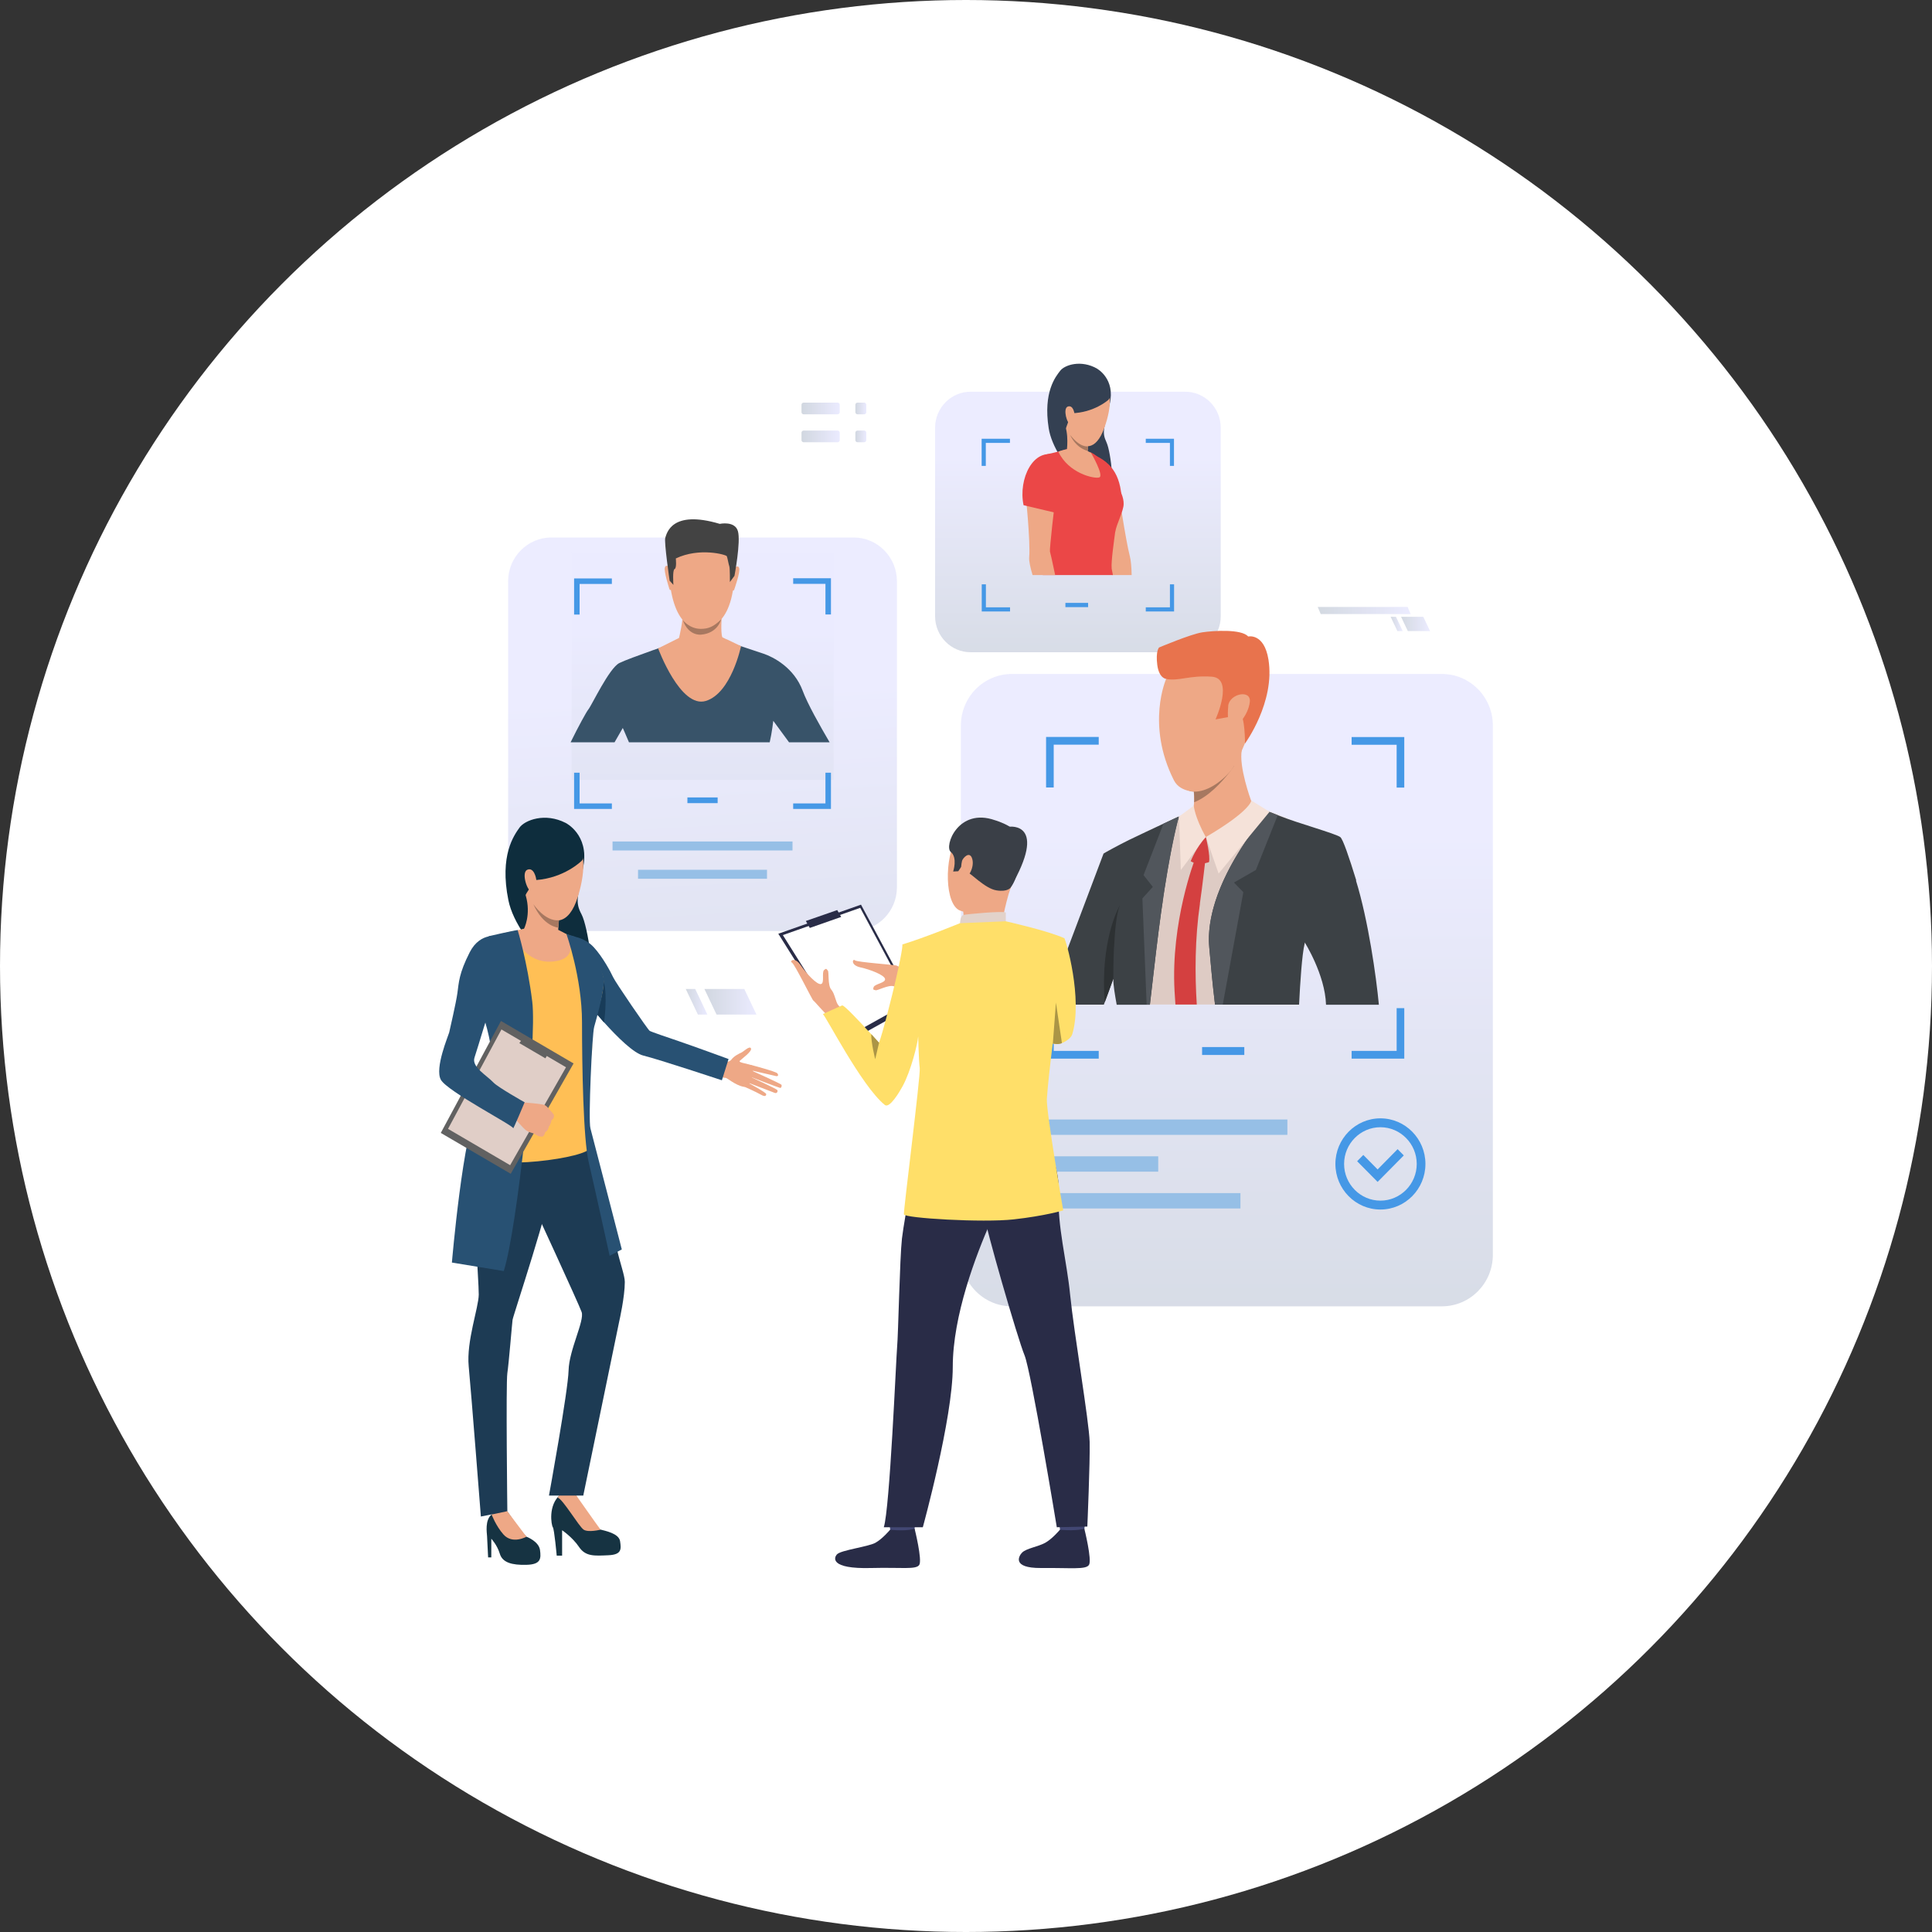 <svg xmlns="http://www.w3.org/2000/svg" xmlns:xlink="http://www.w3.org/1999/xlink" id="Layer_1" data-name="Layer 1" viewBox="0 0 200 200"><rect x="0" y="0" width="200" height="200" fill="#333333" stroke="none"/><defs><linearGradient id="linear-gradient" x1="281.67" x2="278.45" y1="-2.76" y2="54.91" gradientTransform="matrix(1 0 0 -1 -206 126)" gradientUnits="userSpaceOnUse"><stop offset="0" stop-color="#d1d7e0"/><stop offset="1" stop-color="#ebebff"/></linearGradient><linearGradient xlink:href="#linear-gradient" id="linear-gradient-2" x1="333" x2="333" y1="-18.84" y2="40.54"/><linearGradient xlink:href="#linear-gradient" id="linear-gradient-3" x1="278.72" x2="278.72" y1="17.83" y2="61.24"/><linearGradient xlink:href="#linear-gradient" id="linear-gradient-4" x1="317.58" x2="317.58" y1="54.53" y2="78.99"/><linearGradient xlink:href="#linear-gradient" id="linear-gradient-5" x1="351.04" x2="354.04" y1="61.41" y2="61.41"/><linearGradient xlink:href="#linear-gradient" id="linear-gradient-6" x1="349.96" x2="351.21" y1="61.41" y2="61.41"/><linearGradient xlink:href="#linear-gradient" id="linear-gradient-7" x1="342.41" x2="352.03" y1="62.8" y2="62.8"/><linearGradient xlink:href="#linear-gradient" id="linear-gradient-8" x1="288.98" x2="292.92" y1="83.71" y2="83.71"/><linearGradient xlink:href="#linear-gradient" id="linear-gradient-9" x1="288.98" x2="292.92" y1="80.83" y2="80.83"/><linearGradient xlink:href="#linear-gradient" id="linear-gradient-10" x1="294.55" x2="295.68" y1="83.71" y2="83.71"/><linearGradient xlink:href="#linear-gradient" id="linear-gradient-11" x1="294.55" x2="295.68" y1="80.83" y2="80.83"/><linearGradient xlink:href="#linear-gradient" id="linear-gradient-12" x1="278.92" x2="284.31" y1="22.3" y2="22.3"/><linearGradient xlink:href="#linear-gradient" id="linear-gradient-13" x1="276.99" x2="279.23" y1="22.3" y2="22.3"/><style>.cls-1{fill:#4598e6}.cls-3{fill:#1d3b54}.cls-5{fill:#f5e2d9}.cls-7{fill:#96bfe6}.cls-10{fill:#d44040}.cls-11{fill:#fff}.cls-13{fill:#292c47}.cls-14{fill:#344052}.cls-17{fill:#eea987}.cls-19{fill:#424773}.cls-26{fill:#ffdf69}.cls-27{fill:#51565c}.cls-29{fill:#616161}.cls-35{fill:#3a3f47}.cls-38{fill:#ab9546}.cls-39{fill:#163342}.cls-40{fill:#eb4747}.cls-41{fill:#a77860}.cls-42{fill:#0e2d3d}.cls-44{fill:#3c4145}.cls-45{fill:#eea886}.cls-47{fill:#285173}</style></defs><circle cx="100" cy="100" r="100" class="cls-11"/><path d="M57.08 55.64h31.29c2.47 0 4.48 2.03 4.48 4.53v31.68c0 2.5-2.01 4.53-4.48 4.53H57.08c-2.47 0-4.48-2.03-4.48-4.53V60.17c0-2.5 2.01-4.53 4.48-4.53Z" style="fill:url(#linear-gradient);isolation:isolate;opacity:.95"/><path d="M82.04 87.11H63.41v.93h18.63v-.93ZM79.4 90.04H66.05v.93H79.4v-.93Z" class="cls-7"/><path d="M149.27 69.77h-44.53c-2.91 0-5.27 2.39-5.27 5.34v54.78c0 2.95 2.36 5.34 5.27 5.34h44.53c2.91 0 5.27-2.39 5.27-5.34V75.11c0-2.95-2.36-5.34-5.27-5.34Z" style="fill:url(#linear-gradient-2);isolation:isolate;opacity:.95"/><path d="M128.81 108.39h-4.37v.82h4.37v-.82Z" class="cls-1"/><path d="M133.27 115.89h-25.42v1.59h25.42v-1.59ZM128.41 123.51h-20.55v1.59h20.55v-1.59ZM119.9 119.7h-12.05v1.59h12.05v-1.59Z" class="cls-7"/><path d="M139.92 76.3v.8h4.66v4.43h.79V76.3h-5.45Zm-31.63 5.22h.79v-4.43h4.66v-.8h-5.45v5.23Zm36.29 22.84v4.43h-4.66v.8h5.45v-5.23h-.79Zm-35.5 0h-.79v5.23h5.45v-.8h-4.66v-4.43ZM142.9 125.21c-2.57 0-4.66-2.12-4.66-4.72s2.09-4.72 4.66-4.72 4.66 2.12 4.66 4.72-2.09 4.72-4.66 4.72Zm0-8.52c-2.07 0-3.76 1.71-3.76 3.8s1.69 3.8 3.76 3.8 3.76-1.71 3.76-3.8-1.69-3.8-3.76-3.8Z" class="cls-1"/><path d="m142.61 122.35-2.12-2.14.64-.65 1.48 1.5 2.07-2.1.64.65-2.71 2.74Z" class="cls-1"/><path d="M86.29 57.16H59.17v23.57h27.12V57.16Z" style="isolation:isolate;opacity:.95;fill:url(#linear-gradient-3)"/><path d="M83.09 71.5c-.89-2.39-3.04-3.49-4.05-3.83-.36-.12-1-.33-1.68-.56l-2.56-.84h-4.22s-1.46.5-3.02 1.05c-1.43.51-2.94 1.06-3.45 1.32-1.06.54-2.85 4.37-3.21 4.81-.19.23-1.01 1.72-1.83 3.39h4.55c.48-.84.85-1.48.85-1.48s.29.64.64 1.48h14.57c.23-.98.37-2.22.37-2.22s.78 1.07 1.63 2.22h4.2c-1.02-1.74-2.29-3.99-2.79-5.34Z" style="fill:#385369"/><path d="M73.18 54.53s3.3.53 2.8 5.76c-.5 5.23-3.42 4.8-3.61 4.8-.19 0-2.92.09-3.14-6.29 0 0-.09-4.72 3.95-4.26Z" class="cls-45"/><path d="M76.03 58.81s.36-.39.49 0c.13.4-.49 2.16-.52 2.24 0 0-.07.15-.15.07-.09-.08.17-2.32.17-2.32ZM69.32 58.74s-.35-.4-.49 0c-.14.39.45 2.17.47 2.25 0 0 .06.15.15.07.09-.08-.13-2.32-.13-2.32Z" class="cls-45"/><path d="m76.03 59.61-.47.64s.01-1.4-.06-1.62c-.08-.22-.19-.89-.26-1.05-.06-.16-2.83-.94-5.28.23 0 0 .11 1.01-.13 1.1-.23.09-.12 1.64-.12 1.64l-.39-.44s-.59-4.02-.45-4.44c.15-.42.61-2.94 5.64-1.44 0 0 1.57-.34 1.88.76.31 1.09-.36 4.63-.36 4.63Z" style="fill:#434343"/><path d="m75.2 66.18-.42-.21c-.21-.47-.05-2.43-.05-2.43s-4.2-1.08-4.08-.25c.12.83-.36 2.75-.36 2.75l-2.16 1.08s2.3 6.25 4.94 5.44c2.64-.81 3.64-5.67 3.64-5.67l-1.5-.72Z" class="cls-45"/><path d="M70.7 64.21s.68.89 1.85.89c.77 0 1.33-.22 2.1-.98 0 0-.33 1.44-2.09 1.58 0 0-1.28.16-1.86-1.48Z" class="cls-41"/><path d="M58.56 85.19s2.43 1.2 1.83 4.47c-.6 3.27-.87 3.71-.19 4.99.67 1.28 1.46 6.72.86 7.76-.6 1.03-7.47-4.54-8.43-9.21-.95-4.67.6-6.75 1.15-7.53.55-.77 2.64-1.58 4.78-.48Z" class="cls-42"/><path d="M57.64 161.04h.55v-2.63s1.08.73 1.75 1.73c.68 1.01 1.61.92 3.02.86 1.42-.06 1.35-.64 1.23-1.46-.13-.81-1.56-1.07-2.03-1.2-.47-.13-1.52-1.97-1.86-2.42-.46-.61-.71-1.2-.71-1.2s-.26-1.09-1.58 0c-1.31 1.09-.93 3.19-.78 3.38.15.19.4 2.93.4 2.93Z" class="cls-39"/><path d="M60.42 158.35c.49.32 1.75 0 1.75 0-.36-.47-2.57-3.62-2.57-3.62-1.34-.79-1.87.3-1.87.3.55.17 2.2 3 2.69 3.32ZM74.55 109.92s.88.17 1.18-.25c.26-.36.84-.63 1.02-.71.24-.11.85-.74.99-.43s-.96 1.08-1.16 1.29c-.2.21 1.08.3 1.3.51.22.2-.05 2.34-.92 2.17-.87-.17-1.69-.93-1.85-.92-.16 0-.64-.1-.64-.1l.07-1.55Z" class="cls-45"/><path d="M77.7 110.23s2.63.69 2.77.88c.14.19.09.34-.16.28-.25-.05-2.56-.59-2.56-.59s2.98 1.34 3.13 1.48c.09.08.01.36-.12.34-.14-.02-3.16-1.18-3.16-1.18s2.78 1.26 2.87 1.41c.08.13-.05.37-.26.29l-2.86-1.1s1.97 1.05 1.97 1.22c0 .11-.05.35-.55.06s-1.75-.84-1.75-.84l.69-2.27Z" class="cls-45"/><path d="M50.52 161.22h.34v-1.93s.6.63.88 1.55c.27.92 1.26 1.19 2.76 1.15 1.5-.04 1.52-.64 1.4-1.54-.13-.9-1.4-1.37-1.4-1.37-.57-.51-1.99-2.64-1.99-2.64s-.91-.25-1.62.34c-.71.58-.49 1.9-.47 2.24.02.34.11 2.21.11 2.21Z" class="cls-39"/><path d="M51.56 115.32s-1.79 2.35-2.27 5.15c-.49 2.79.29 12.17.27 13.55-.02 1.38-1.29 4.82-1.04 7.42.25 2.6 1.26 15.55 1.26 15.55l2.74-.55s-.16-13.2 0-14.29c.16-1.09.48-5.07.54-5.52.06-.45 4.03-12.26 4.03-14.27s-1.21-10.32-5.52-7.03Z" class="cls-3"/><path d="M60.54 116.24s2.94 11.36 3.29 12.93c.35 1.57.85 2.87.85 3.54 0 1.55-.57 4.04-.57 4.04l-3.73 18.07h-3.55s1.98-10.84 2.03-12.96c.05-2.12 1.67-5.14 1.35-6.04-.32-.9-5.11-11.27-5.11-11.27s-3.63-11.6 5.43-8.31Z" class="cls-3"/><path d="m54.5 159.08-1.99-2.64-1.62.34s.44 1.18 1.23 2.07c.93 1.05 2.38.23 2.38.23Z" class="cls-45"/><path d="M59.33 96.94s1.21.12 2.13 1.11c.92.99 1.77 2.58 2.01 3.11.24.53 3.6 5.44 3.78 5.55.17.11 1.86.68 2.98 1.06 1.73.59 5.19 1.86 5.19 1.86l-.69 2.2s-6.51-2.16-8.14-2.56c-1.99-.5-6.59-6.46-6.59-6.46s-3.42-4.06-.68-5.87Z" class="cls-47"/><path d="M57.21 96.08s1.57.75 2.11.86c.54.11 2.66 2.89 3.03 3.91.37 1.02 0 2.54-.76 4.33s-.04 2.38-.39 4.17c-.35 1.79-.24 8.48-.17 9.47.07.99-10.2 2.5-12.23.69 0 0 1.37-6.03 3-7.75.35-.37.31-2.85.07-3.47-.24-.62-2.94-5.23-2.94-5.23s-.2-4.68.98-5.61c1.02-.81 3.82-1.09 4.32-1.27.5-.18 1.96-.25 2.98-.1Z" style="fill:#ffbf55"/><path d="M57.96 94.24s-.05.44-.1 1.03c-.02.23-.04.49-.06.76-.06.79-.11 1.64-.08 2.08 0 0-1.63 1.66-3.49-1.93 0 0 .78-1.48.19-3.49-.59-2.01 3.54 1.56 3.54 1.56Z" class="cls-45"/><path d="M62.53 105.83s.39-2.64-.03-4.25c0 0 0 1.38-.75 3.35l.77.91Z" style="fill:#183c59"/><path d="M52.98 96.43s1.12 3.36 4.2 3.11 1.46-2.83 1.46-2.83-.77-.45-.98-.49c-.22-.04-3.41-.08-3.41-.08l-1.27.3Z" class="cls-45"/><path d="M58.64 96.7s1.61 4.52 1.61 9.12.13 12.11.69 14.48c.56 2.37 2.17 9.7 2.17 9.7l1.26-.66s-3.02-11.69-3.25-12.54c-.23-.84.17-9.75.39-10.5s1.14-4.07.99-4.99c-.18-1.16-1.25-2.88-2.99-4.36l-.88-.26ZM53.59 96.29s1 3.25 1.51 7.41-1.56 23.49-2.95 27.88l-5.37-.88s1.16-13.66 2.73-16.15c1.57-2.49 2.07-4.69.37-9.88-1.69-5.19.74-7.76.74-7.76s2.49-.58 2.96-.63Z" class="cls-47"/><path d="m59.38 110.08-6.51 11.43-7.24-4.23 6.23-11.59 7.52 4.4Z" class="cls-29"/><path d="m58.6 110.47-5.79 10.15-6.43-3.76 5.53-10.29 6.68 3.91Z" style="fill:#e0cec7"/><path d="m56.46 109.56.41-.71-2.6-1.52-.51.65 2.7 1.58Z" class="cls-29"/><path d="M56.15 117.66s-.3 0-.43-.06c0 0-.23-.13-.4-.22a.687.687 0 0 0-.13-.06c-.13-.05-.44-.11-.73-.31s-1.31-1.4-1.31-1.4l.48-.74.35-.76s2.14.14 2.43.3c.03.02.06.03.08.05.23.16.34.37.45.47.04.04.43.42.41.58-.02.23-.12.38-.26.45 0 0-.06.44-.27.65 0 0-.04.41-.38.59 0 0-.08.41-.32.47Z" class="cls-45"/><path d="M51.74 96.94s-1.98-.57-3.11 1.63c-1.13 2.21-1.13 3.15-1.28 4.23-.14 1.02-.79 3.8-.85 4.08-.07.29-1.53 3.71-.86 4.9.67 1.2 7.52 4.74 7.48 5.01-.04.26 1.19-2.68 1.19-2.68s-2.77-1.56-3.22-2.04c-.74-.78-2.29-1.62-1.97-2.59.38-1.14 1.5-4.98 1.76-5.55.26-.56 2.54-6.27.87-6.99Z" class="cls-47"/><path d="M58.21 85.55s3.52 1.12 1.61 7.28c-1.91 6.15-6.72-.71-6.22-4.46s4.61-2.81 4.61-2.81Z" class="cls-17"/><path d="M60.18 89.14s-1.75 1.74-4.68 1.96c0 0-1.13 1.34-1.21 1.86 0 0-2.61-4.51.6-7.21s6.47 2.28 5.29 3.4Z" class="cls-42"/><path d="M55.53 91.22c-.02-.45-.3-1.47-.95-1.18-.66.29.04 2.36.48 2.23 0 0 .53 0 .48-1.05Z" class="cls-17"/><path d="M57.86 95.27c-.02.23-.04.49-.06.76 0 0-1.55-.09-2.59-2.44.07.1 1.21 1.8 2.66 1.68Z" class="cls-41"/><path d="M100.48 40.55h22.21c2.03 0 3.68 1.67 3.68 3.73v19.51c0 2.06-1.65 3.73-3.68 3.73h-22.21c-2.03 0-3.68-1.67-3.68-3.73V44.28c0-2.06 1.65-3.73 3.68-3.73Z" style="fill:url(#linear-gradient-4);isolation:isolate;opacity:.95"/><path d="M112.64 62.41h-2.35v.44h2.35v-.44Z" class="cls-1"/><path d="M113.59 38.18s1.89 1.05 1.29 3.63c-.6 2.58-.83 2.92-.34 3.97.49 1.04.92 5.42.4 6.22-.52.8-5.79-3.9-6.38-7.67-.59-3.76.73-5.36 1.2-5.96.47-.6 2.16-1.16 3.83-.2Z" class="cls-14"/><path d="M117.14 59.53h-2.02c-.1-1.01-.19-1.71-.17-1.82.03-.17-2.01-5.6-2.2-6.05-.19-.45-.94-1.65-1.04-2.78-.1-1.13 1.36-1.59 1.36-1.59 1.97.36 2.64 3.12 2.64 3.12s.83 5.59 1.25 7.17c.11.4.17 1.12.19 1.95Z" class="cls-45"/><path d="m116.12 51.76-3.01 1.29s-2.77-6.96-.45-6.18c2.31.77 3.35 2.23 3.46 4.89Z" class="cls-40"/><path d="M115.45 55.03c-.09.69-.45 3.14-.37 3.8.01.11.06.36.13.7h-7.26c.19-.7.37-1.32.48-1.68.35-1.18.02-1.5-.16-2.45-.07-.37-.31-1.08-.58-1.87-.09-.27-.18-.54-.27-.82-.32-1-.47-2.03-.56-2.63-.44-2.83 1.71-3.1 1.71-3.1.8-.15 2.19-.59 2.19-.59l2.19.46s.21.08.51.31c.15.11.31.25.49.44.24.25.71.96 1.19 1.74.14.24.29.49.43.73.44.78.76 1.41.75 2.11 0 .7-.77 2.15-.86 2.85Z" class="cls-40"/><path d="M112.94 46.87s1.37 2.37.86 2.55c-.51.18-3.19-.42-4.24-2.66 0 0 1.76-.81 3.38.11Z" class="cls-45"/><path d="M112.74 47.95s-1.22.52-2.32-1.19c0 0 .3-1.95-.33-3.07-.63-1.13 2.73 1.35 2.73 1.35s-.05.23-.11.57c-.03.18-.06.38-.08.6-.02.18-.03.37-.04.56-.01.44.02.87.14 1.19Z" class="cls-45"/><path d="M109.72 50.6c-.25 1.3-2.05 2.94-2.05 2.94-.09-.27-.18-.54-.27-.82 1.24-.8 2.31-2.12 2.31-2.12Z" style="fill:#393d63"/><path d="M109.27 51.64c-.11.48-.64 5.29-.58 5.45.03.09.29 1.21.54 2.44h-2.34c-.24-.8-.38-1.46-.35-1.83.15-1.62-.39-6.8-.39-6.8s-.49-3.13 2.08-3.52c0 0 1.52.2 1.61 1.33.09 1.13-.45 2.45-.56 2.92Z" class="cls-45"/><path d="m105.96 52.3 3.18.75s2.53-4.96.25-5.87c-2.4-.96-4.01 2.41-3.43 5.12Z" class="cls-40"/><path d="M113.3 38.46s2.77 1.03 1.01 5.86c-1.75 4.83-5.33-.83-4.79-3.8.54-2.97 3.78-2.07 3.78-2.07Z" class="cls-17"/><path d="M114.73 41.4s-1.46 1.32-3.8 1.38c0 0-.55 1.35-.64 1.77 0 0-2.31-4.02.35-6.06 2.66-2.03 5.08 2.07 4.09 2.91Z" class="cls-14"/><path d="M111.25 43.07c0-.36-.18-1.18-.72-.98-.53.2-.06 1.88.3 1.8 0 0 .42.03.42-.82Z" class="cls-17"/><path d="M112.6 46.68c-1.3-.36-1.8-1.62-1.82-1.66 1.06 1.38 1.85 1.18 1.85 1.18-.02.18-.02.29-.04.48Z" class="cls-41"/><path d="M118.61 45.42v.43h2.5v2.38h.42v-2.81h-2.93Zm-16.98 2.81h.42v-2.38h2.5v-.43h-2.93v2.81Zm19.48 12.26v2.38h-2.5v.43h2.93v-2.81h-.42Zm-19.06 0h-.42v2.81h2.93v-.43h-2.5v-2.38ZM74.29 82.55h-3.13v.59h3.13v-.59ZM82.11 59.87v.57h3.34v3.17h.57v-3.75h-3.91Zm-22.68 3.75H60v-3.17h3.34v-.57h-3.91v3.75Zm26.02 16.37v3.18h-3.34v.57h3.91v-3.75h-.57Zm-25.45 0h-.57v3.75h3.91v-.57H60v-3.18Z" class="cls-1"/><path d="M142.69 104h-2.65c-.05-.11-.09-.2-.12-.28-.79-1.88-4.84-6.19-4.84-6.19V97.64c-.17.63-.98 3.76-1.39 6.35h-17.93c-.04-.24-.09-.47-.14-.68-.16-.64-.27-1.28-.35-1.88v-.09c-.01-.11-.03-.22-.03-.33-.15-1.63-.04-2.88-.03-3.01-.05.11-.41 1.45-.89 3.11-.26.91-.56 1.92-.85 2.86h-4.23l5.31-15.52c.12-.09 1.5-.77 2.5-1.25 1.03-.5 2.26-1.22 3.38-1.84.57-.32 1.11-.6 1.58-.82l.07-.03c.77-.36 1.29-.6 1.29-.6s.14-.01.33-.03c1.08-.11 4.43-.42 5.55-.49.09 0 .17 0 .23-.01h.11c.14 0 .83.25 1.74.6.03.01.07.03.1.04.04.02.09.03.13.05l.24.09c.16.07.33.13.5.2.06.02.12.05.18.07 1.81.73 3.89 1.63 4.39 1.99.33.24 1.34 2.18 2.52 4.58 1.27 4.11 2.82 10.05 3.33 12.98Z" style="fill:#decbc4"/><path d="M129.53 82.87c-.05 2.44-4.71 3.78-4.71 3.78s-1.95-2.48-1.49-2.71c.18-.09.26-.46.28-.88.02-.39 0-.83-.03-1.11-.01-.17-.03-.28-.03-.28s.67-.71 1.51-1.56c1.48-1.48 3.52-3.38 3.52-2.63 0 .04 0 .09-.02.14-.36 1.7.95 5.25.95 5.25Z" class="cls-45"/><path d="M127.74 79.3s-.21.31-.54.74c-.72.91-2.06 2.41-3.58 3.01.02-.39 0-.83-.03-1.11-.15 0-.31-.02-.46-.06.42-.73 1.01-1.5 1.01-1.5l.94-.28 2.66-.81Z" class="cls-41"/><path d="M128.63 77.51c-.4.89-.79 1.53-.9 1.79-.07.17-.26.44-.54.74-.77.84-2.2 1.95-3.6 1.91-.15 0-.31-.02-.46-.06-.57-.13-1.24-.39-1.61-1.12-2.91-5.77-.8-10.49-.8-10.49s7.96-2.28 9.2.15c.87 1.7-.34 4.99-1.29 7.08Z" class="cls-45"/><path d="M120.72 70.28s-.74-.04-.92-1.46c-.18-1.4.18-1.79.18-1.79s3.29-1.39 4.47-1.57c1.18-.18 4.08-.36 4.76.43 0 0 1.65-.39 2.1 2.39.71 4.41-2.43 8.69-2.43 8.69s.03-2.88-.6-3.26c-.63-.38-1.17.53-1.17.53l-1.28.23s1.95-4.26-.39-4.42c-2.34-.16-3.38.48-4.72.24Z" style="fill:#e8734d"/><path d="M127.14 73.08c.12-1.27 2.39-1.75 2.24-.42-.15 1.33-1.27 2.61-1.78 2.56-.51-.04-.55-1.17-.45-2.14Z" class="cls-45"/><path d="M140.4 91.14c-.74-2.39-1.38-4.29-1.66-4.49-.5-.36-4.42-1.45-6.29-2.19-.06-.02-.12-.05-.18-.07-.17-.07-.34-.13-.5-.2l-.24-.09c-.04-.02-.09-.03-.13-.05-.03-.01-.07-.03-.1-.04-.17.19-1.03 1.18-2.06 2.67-1.93 2.77-4.44 7.27-4.05 11.42.12 1.33.28 3.24.53 5.39l.06.51h8.7c.11-2.25.3-5.2.58-6.35v-.1s2.11 3.33 2.21 6.46h5.47c-.27-2.9-1.1-8.75-2.37-12.86ZM122.01 84.59s-.66 2.21-1.51 7.74l-.09.57v.07l-.06.39v.05c-.01.09-.03.18-.04.27-.03.22-.06.44-.1.67-.32 2.26-.74 5.84-1.17 9.66h-3.44c-.19-1.06-.36-2.03-.35-2.69 0 .01-.01.03-.02.04-.27.77-.58 1.61-.88 2.42-.03.07-.05.15-.08.22h-5.93l5.9-15.64c.12-.09 1.64-.92 2.64-1.41 1.05-.51 2.38-1.13 3.55-1.68.56-.26 1.09-.51 1.54-.72l.04.03Z" class="cls-44"/><path d="m130.01 90.06-2.27 1.3.97 1-2.13 11.64h-.8c-.3-2.35-.46-4.47-.6-5.9-.59-6.42 5.73-13.65 6.12-14.09.3.12.63.24.97.38l-2.26 5.67ZM122.05 84.53s-.85 2.8-1.84 9.81c-.32 2.25-.74 5.84-1.18 9.66h-.33l-.44-11 1.08-1.19-.96-1.22 2.06-5.32c.56-.26 1.09-.51 1.54-.72l.07-.03Z" class="cls-27"/><path d="m131.42 84.03-1.88-1.16s-.05 1.05-4.71 3.78l1.32 3.78 5.27-6.39ZM123.58 83.4s.07 1.13 1.24 3.25l-2.58 3.41-.19-5.53 1.53-1.13Z" class="cls-5"/><path d="M124.83 86.65s.5 2.03.32 2.6c0 0-1.1.41-1.89-.1 0 0 .56-1.42 1.57-2.49Z" class="cls-10"/><path d="M124.22 93.54c-.53 3.64-.53 7.33-.33 10.45h-2.21c-.03-.44-.06-.9-.09-1.38-.41-7.21 2.11-13.66 2.11-13.66l1.12-.28s-.36 3.19-.61 4.87Z" class="cls-10"/><path d="M115.32 98.04c-.08 1.73-.07 3.27-.07 3.27v.13c0-.03 0-.06-.01-.09-.27.77-.58 1.61-.88 2.42-.07-.94-.09-1.82-.07-2.64.12-4.85 1.63-7.4 1.63-7.4-.35.85-.51 2.66-.59 4.3Z" style="fill:#2d3133"/><path d="m94.7 104.02-7.05 3.92-7.08-11.28 8.56-3.01 5.57 10.37Z" class="cls-13"/><path d="m94.25 103.68-6.59 3.67-6.62-10.55 8.01-2.82 5.21 9.7Z" class="cls-11"/><path d="M96.66 101.71s-1.23-.59-1.77-.9c-.54-.31-1.92-.74-2.04-.84-.11-.1-4.11-.35-4.35-.56-.24-.21-.48.5.56.73 1.04.23 2.48.79 2.56 1.2.08.41-1.06.51-1.18.84-.12.34.03.26.2.33.16.07 1.36-.6 1.88-.41.53.19 1.33-.07 1.73.07.4.14 2.36.81 2.36.81l.04-1.27ZM87.3 106.53s-1.03-.94-1.53-1.33c-.5-.39-1.44-1.55-1.57-1.62s-1.93-3.78-2.22-3.93c-.29-.15.28-.65.89.25.62.9 1.7 2.05 2.11 1.97.41-.08.06-1.21.33-1.45s.26-.07.39.06-.03 1.53.35 1.96c.38.43.45 1.3.74 1.63.29.33 1.67 1.94 1.67 1.94l-1.16.54Z" class="cls-45"/><path d="M109.51 156.74s.22 1.57.25 1.8c.03.24 2.48-.14 2.48-.14l.2-1.87s-2.62-.02-2.93.2Z" class="cls-19"/><path d="M109.73 158.35s-.78.94-1.53 1.36c-.75.41-1.93.57-2.38 1-.32.31-1.17 1.63 1.95 1.61 3.12-.03 4.63.19 4.96-.32.33-.51-.48-3.75-.48-3.75s-.74.27-2.52.11Z" class="cls-13"/><path d="M91.93 156.74s.22 1.57.25 1.8c.03.24 2.48-.14 2.48-.14l.2-1.87s-2.62-.02-2.93.2Z" class="cls-19"/><path d="M92.15 158.35s-.78.94-1.53 1.36c-.75.41-3.52.75-3.96 1.18-.32.31-.85 1.55 3.54 1.43 3.12-.08 4.63.19 4.96-.32.33-.51-.48-3.75-.48-3.75s-.7.29-2.52.11ZM107.47 116.47s2.3 3.71 2.13 7.06c-.17 3.35.84 7.01 1.18 10.51.39 3.9 1.97 13.14 2.02 15.23s-.24 8.76-.24 8.76l-3.16.07s-2.66-16.15-3.34-17.8c-.69-1.65-4.1-13.4-4.21-14.72-.11-1.32 5.63-9.11 5.63-9.11Z" class="cls-13"/><path d="M95.34 116.97s-1.74 9.19-1.97 11.24c-.23 2.05-.38 9.93-.5 11.21-.11 1.28-.76 16.78-1.38 18.68h4.04s3.1-11.26 3.1-16.59 2.4-11.59 3.95-15.1c1.55-3.52 5.09-3.6 6.04-10.12 0 0-12-1.38-13.29.69Z" class="cls-13"/><path d="M103.63 85.3s-3.09-1.17-4.52 1.21c-1.43 2.38-1.29 7.16.27 7.75 1.56.59 3.9.28 4.7-1.21s1.52-3.65 1.48-5.09c-.03-1.44-1.12-2.24-1.93-2.66Z" class="cls-45"/><path d="M99.71 94.36s.13.85-.08 1.26c-.21.42 4.01.43 4.01.43s.34-2.27.99-4.18c.65-1.91-4.92 2.49-4.92 2.49Z" class="cls-45"/><path d="M104.63 91.87s-.29.49-1.48.3-2.64-1.79-3.14-1.97c-.5-.18-.5-.47-.5-.47l-.31.46-.53.03s.48-1.43-.24-2.02c-.73-.58.75-4.64 4.57-3.29 0 0 2.93.82 2.82 2.5-.11 1.69-.53 3.61-1.19 4.45Z" class="cls-35"/><path d="M99.38 95.58s.01-.8.37-.87c.36-.08 3.93-.42 4.37-.25v.93s-.84.53-4.74.2Z" style="fill:#e2d2ca"/><path d="M99.59 89.12c.07-.28.78-1.09 1.05-.23.27.87-.41 2.03-.79 1.93-.38-.1-.43-.99-.26-1.7Z" class="cls-45"/><path d="M85.18 104.98c-.03.01-.03.01 0 0Z" style="fill:#323657"/><path d="M110.07 125.3s-1.9.57-5.13.93c-3.23.36-11.32-.13-11.37-.52-.05-.39 1.74-14.41 1.64-15.13-.1-.72-.16-3.3-.16-3.3-.04.71-.75 3.59-1.61 5.16-.31.57-1.35 2.35-1.85 1.94-2.42-1.96-6.17-9.34-6.41-9.4.2-.09 1.78-.82 2-.9.19-.07 1.94 1.81 3 2.97.47.52.81.89.81.89.31-.7 1.42-5.08 1.76-6.6.78-3.42.66-3.57.66-3.57 2.37-.72 5.96-2.2 5.96-2.2l4.74-.2s4.35.97 6.06 1.75c.16.07.16 3.93.61 4.94l-1.42 3.03s-.82 6.01-.99 8.68c-.08 1.23 1.69 11.51 1.69 11.51Z" class="cls-26"/><path d="M110.99 107.08c-.12.4-.69.75-1.05.9-.23.1-.5.13-.76.08l-.19-.03-3.25-.61s-.71-8.29 4.44-10.27c.14.04 1.94 6.24.81 9.95Z" class="cls-26"/><path d="M109.94 107.98c-.23.1-.5.13-.76.08l-.19-.03.32-4.24.62 4.19ZM91 107.95l-.4 1.7s-.43-1.71-.41-2.6c.47.52.81.89.81.89Z" class="cls-38"/><path d="M104.51 85.58s4.05-.51.07 6.34l-.07-6.34Z" class="cls-35"/><path d="m83.83 96.06-.41-.72 3.25-1.13.41.71-3.25 1.14Z" class="cls-13"/><g style="opacity:.95"><path d="M145.74 65.33h2.3l-.7-1.48h-2.3l.7 1.48Z" style="fill:url(#linear-gradient-5)"/><path d="M144.66 65.33h.55l-.7-1.48h-.55l.7 1.48Z" style="fill:url(#linear-gradient-6)"/><path d="M136.72 63.57h9.31l-.31-.74h-9.31l.31.74Z" style="fill:url(#linear-gradient-7)"/></g><path d="M86.71 41.68h-3.52c-.12 0-.22.1-.22.22v.77c0 .12.1.22.22.22h3.52c.12 0 .22-.1.22-.22v-.77c0-.12-.1-.22-.22-.22Z" style="fill:url(#linear-gradient-8)"/><path d="M83.19 44.57h3.52c.12 0 .22.1.22.22v.77c0 .12-.1.22-.22.22h-3.52c-.12 0-.22-.1-.22-.22v-.77c0-.12.1-.22.22-.22Z" style="fill:url(#linear-gradient-9)"/><path d="M88.77 41.68h.69c.12 0 .22.1.22.22v.77c0 .12-.1.22-.22.22h-.69c-.12 0-.22-.1-.22-.22v-.77c0-.12.1-.22.22-.22Z" style="fill:url(#linear-gradient-10)"/><path d="M88.77 44.57h.69c.12 0 .22.1.22.22v.77c0 .12-.1.22-.22.22h-.69c-.12 0-.22-.1-.22-.22v-.77c0-.12.1-.22.22-.22Z" style="fill:url(#linear-gradient-11)"/><path d="M74.18 105.03h4.13l-1.26-2.65h-4.13l1.26 2.65Z" style="fill:url(#linear-gradient-12)"/><path d="M72.25 105.03h.98l-1.26-2.65h-.98l1.26 2.65Z" style="fill:url(#linear-gradient-13)"/></svg>